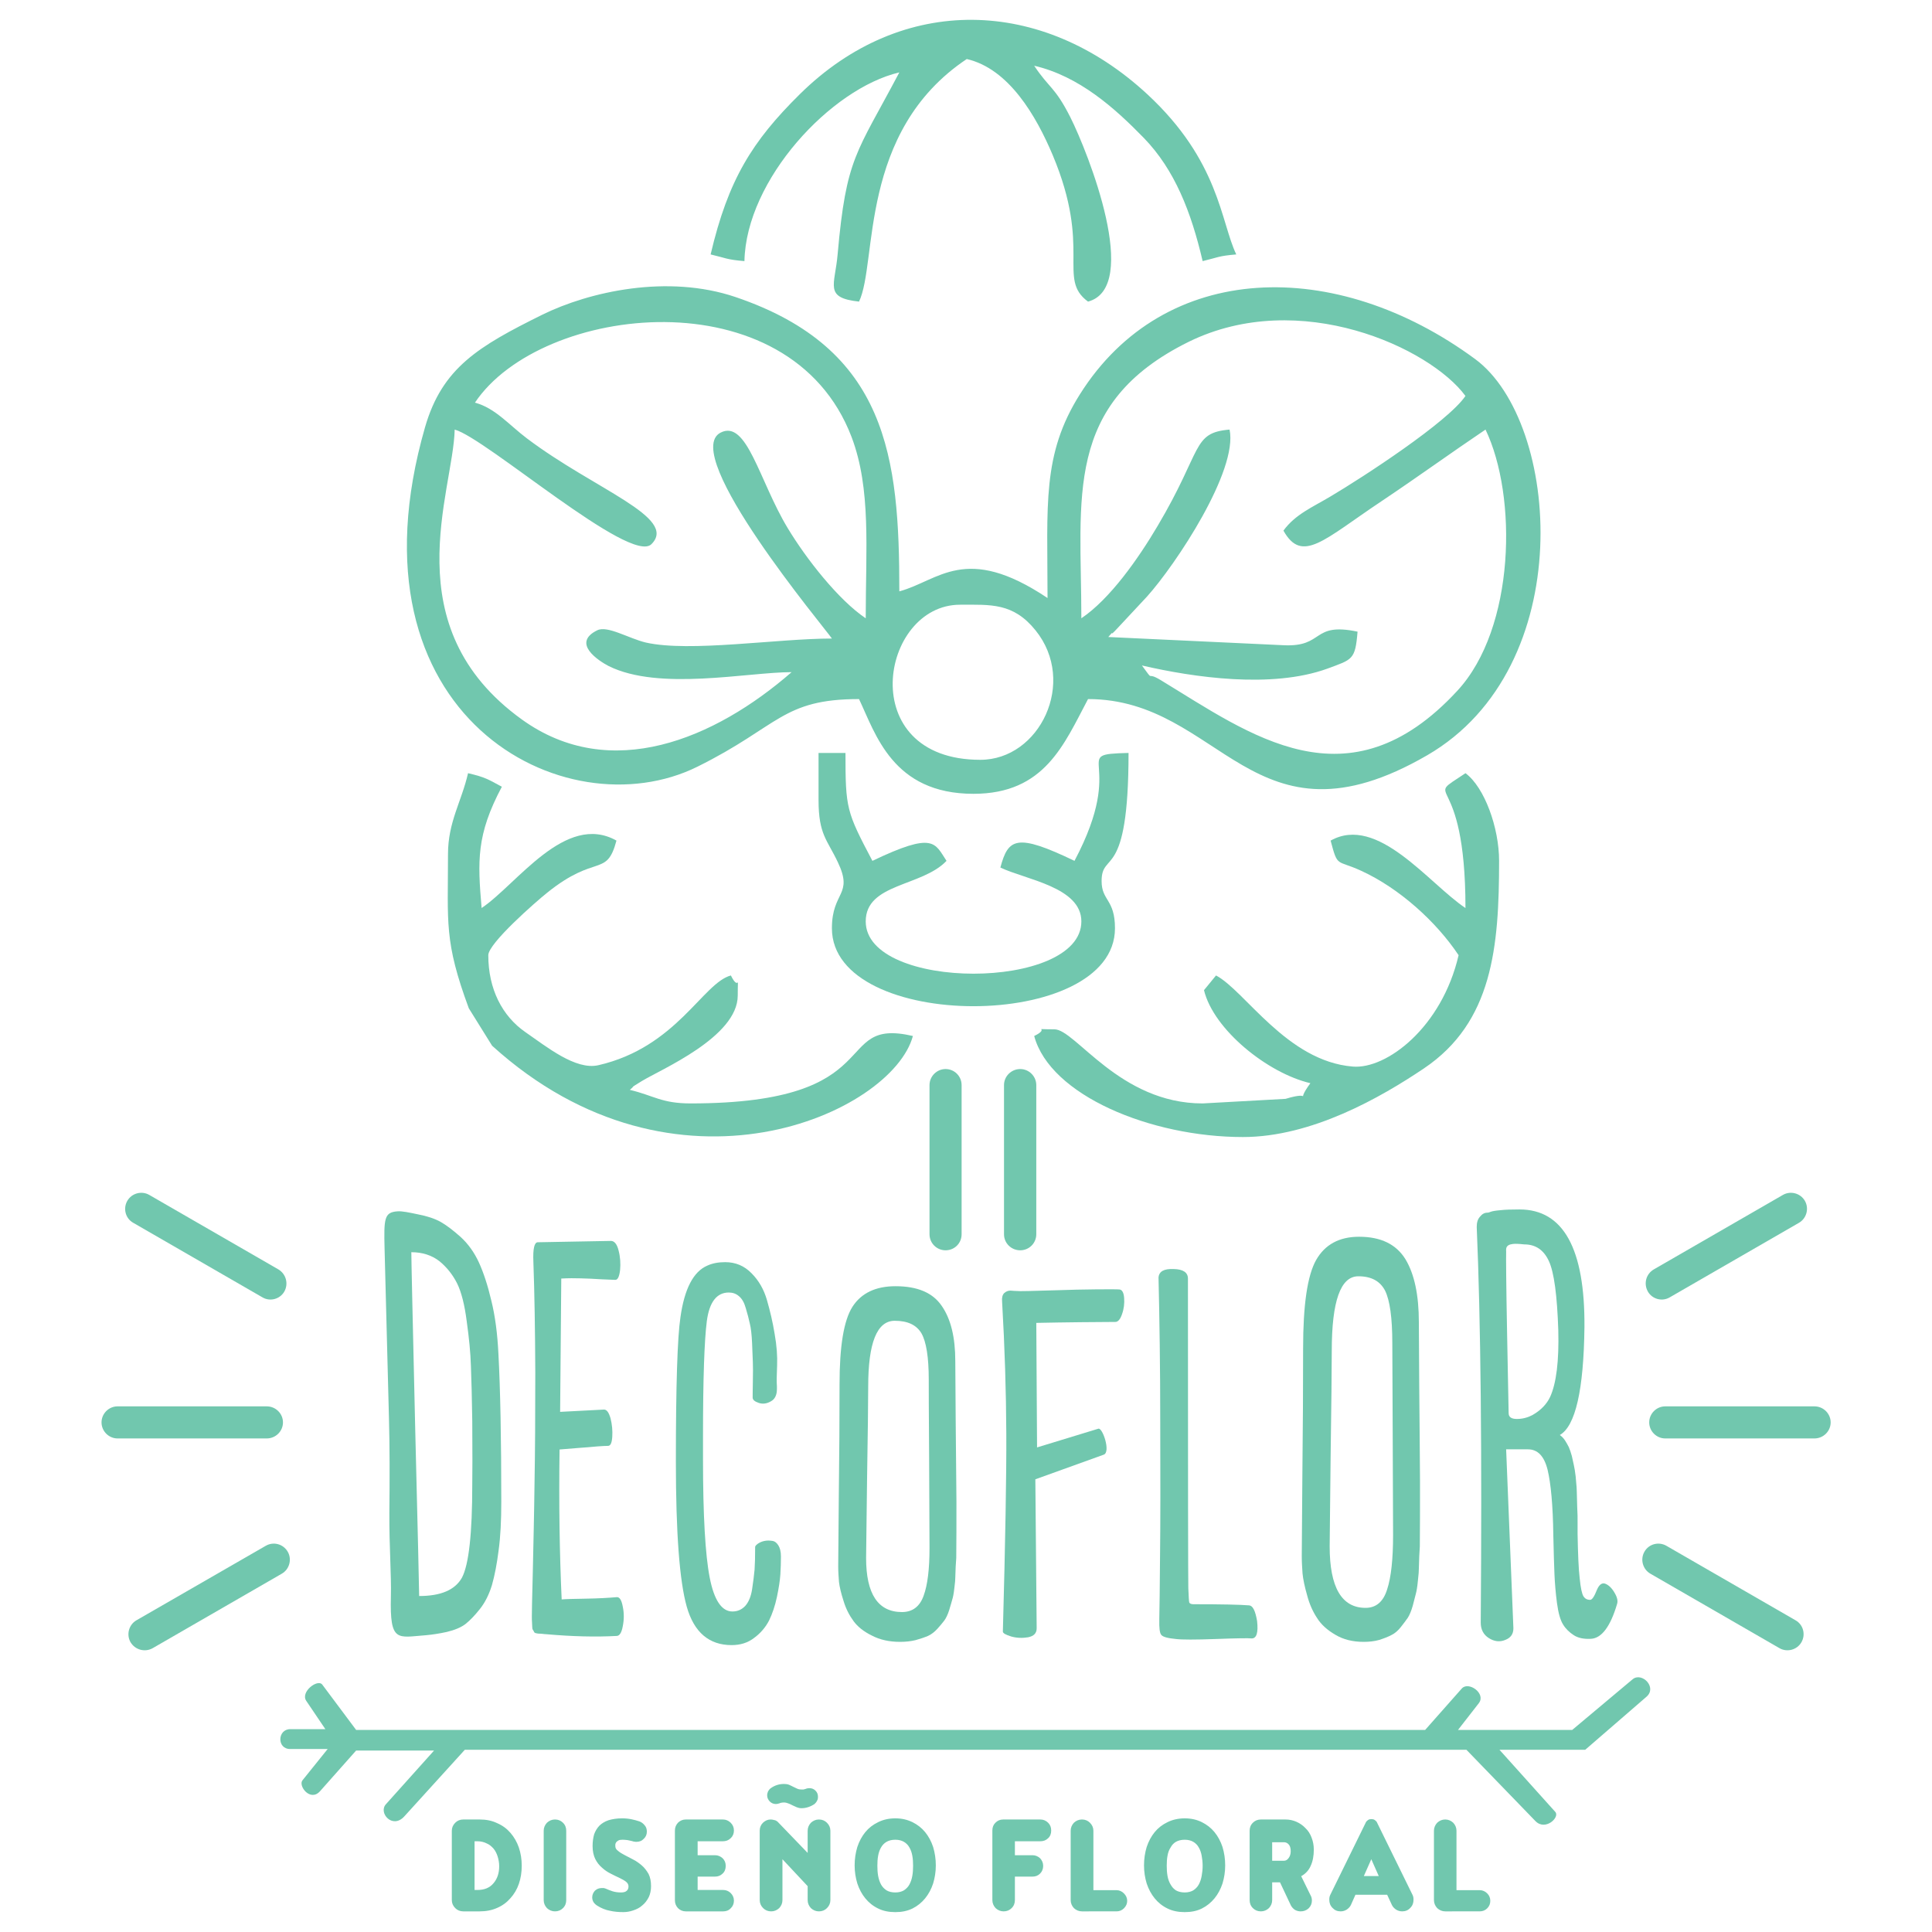 <?xml version="1.0" encoding="utf-8"?>
<!-- Generator: Adobe Illustrator 15.0.0, SVG Export Plug-In . SVG Version: 6.00 Build 0)  -->
<!DOCTYPE svg PUBLIC "-//W3C//DTD SVG 1.1//EN" "http://www.w3.org/Graphics/SVG/1.1/DTD/svg11.dtd">
<svg version="1.1" id="Layer_1" xmlns="http://www.w3.org/2000/svg" xmlns:xlink="http://www.w3.org/1999/xlink" x="0px" y="0px"
	 width="300px" height="300px" viewBox="0 0 300 300" enable-background="new 0 0 300 300" xml:space="preserve">
<g>
	<path fill-rule="evenodd" clip-rule="evenodd" fill="#71C7AE" d="M152.224,117.983c-19.664,0-15.571-24.083-3.144-24.083
		c4.746,0,8.246-0.326,11.715,3.974C167.291,105.913,161.447,117.983,152.224,117.983L152.224,117.983z M122.921,104.371
		l2.047-1.187L122.921,104.371z M139.648,91.825L139.648,91.825z M199.291,82.394c2.907,5.19,6.288,1.394,15.274-4.597
		c5.844-3.915,10.648-7.415,16.105-11.092c4.952,10.292,4.656,30.815-4.39,40.573c-16.964,18.359-32.149,6.762-46.03-1.661
		c-2.491-1.513-0.859,0.534-2.936-2.284c8.066,1.868,20.138,3.618,28.769,0.504c3.915-1.454,4.36-1.335,4.716-5.754
		c-7.208-1.513-5.102,2.433-11.509,2.106l-27.196-1.275c1.246-1.483-0.207,0.415,1.483-1.424l4.537-4.864
		c4.449-4.953,14.147-19.545,12.813-25.921c-5.872,0.504-4.123,3.084-11.182,14.978c-2.996,5.072-7.386,11.33-11.834,14.325
		c0-18.744-2.847-33.307,16.697-42.946c17.203-8.423,37.459,0.949,42.946,8.423c-2.729,4.034-15.838,12.576-20.998,15.63
		C203.771,78.775,201.131,79.872,199.291,82.394L199.291,82.394z M122.921,104.371c-11.922,10.38-28.116,17.261-41.877,7.355
		c-20.02-14.414-10.648-35.383-10.44-45.021c4.834,1.305,27.315,21.028,30.548,17.795c4.182-4.152-8.809-8.482-19.337-16.431
		c-2.758-2.076-4.924-4.716-8.067-5.546c10.262-15.333,48.907-19.812,58.487,5.339c3.055,8.067,2.195,17.35,2.195,28.146
		c-4.241-2.848-9.254-9.253-12.13-14.029c-4.419-7.326-6.317-16.905-10.411-14.8c-6.436,3.352,16.313,30.489,17.291,31.972
		c-8.482,0-22.065,2.165-28.887,0.623c-2.64-0.623-5.991-2.699-7.563-1.898c-4.034,1.987,0.237,4.745,1.78,5.546
		C102.368,107.336,116.07,104.371,122.921,104.371L122.921,104.371z M139.648,91.825c0-20.791-1.809-37.696-25.447-45.704
		c-10.529-3.559-22.659-0.86-30.015,2.758c-9.876,4.894-15.511,8.215-18.181,17.439c-12.96,44.992,21.77,62.906,42.293,52.733
		c12.694-6.288,13.139-10.499,25.091-10.499c2.551,5.339,5.19,14.711,17.766,14.711c11.063,0,14.059-7.682,17.795-14.711
		c20.731,0,25.565,24.438,52.674,8.72c23.578-13.673,20.701-51.725,7.443-61.512c-21.62-15.927-48.254-15.393-61.393,5.487
		c-5.901,9.372-5.013,17.143-5.013,31.616C149.881,84.292,145.758,90.193,139.648,91.825L139.648,91.825z"/>
	<path fill-rule="evenodd" clip-rule="evenodd" fill="#6FC7AD" d="M139.648,11.242L139.648,11.242z M139.648,11.242
		c-6.673,12.635-8.245,13.139-9.58,28.235c-0.416,4.834-2.165,6.763,3.322,7.356c2.906-6.08-0.178-26.367,16.727-37.667
		c6.555,1.512,10.796,8.868,13.346,14.918c6.14,14.622,0.624,19.189,5.487,22.749c8.275-2.225,0.029-23.104-2.758-28.65
		c-2.403-4.746-3.263-4.449-5.605-7.978c6.999,1.631,12.516,6.583,17.023,11.211c4.805,4.953,7.356,11.507,9.135,19.129
		c2.373-0.563,2.402-0.801,5.221-1.038c-2.433-5.101-2.61-14.503-13.822-24.883c-16.312-15.097-38.051-15.689-53.948,0
		c-7.385,7.296-11.122,13.257-13.851,24.883c2.402,0.563,2.432,0.801,5.25,1.038C115.862,27.88,129.031,13.734,139.648,11.242
		L139.648,11.242z"/>
	<path fill-rule="evenodd" clip-rule="evenodd" fill="#71C7AE" d="M227.557,140.999c-5.724-3.826-13.643-14.563-20.939-10.47
		c1.127,4.271,0.891,2.906,4.745,4.686c5.903,2.699,11.656,7.89,15.127,13.109c-2.61,11.241-11.211,17.736-16.432,17.292
		c-10.231-0.831-16.728-11.775-21.235-14.147l-1.868,2.283c1.483,6.139,9.905,12.902,16.52,14.444
		c-2.609,3.559,0.831,1.008-3.855,2.432l-12.872,0.712c-12.9,0-19.753-11.508-23.016-11.508c-4.003,0-0.385-0.326-3.143,1.038
		c2.462,9.194,18.062,15.688,32.417,15.688c10.676,0,21.383-6.139,28.086-10.646c10.678-7.178,11.686-18.863,11.686-32.239
		c0-5.131-2.254-11.419-5.22-13.613C220.498,124.775,227.557,118.844,227.557,140.999L227.557,140.999z"/>
	<path fill-rule="evenodd" clip-rule="evenodd" fill="#71C7AE" d="M69.565,132.635c0,10.707-0.623,13.495,3.233,23.934l3.618,5.813
		c28.532,25.862,62.135,10.439,65.338-1.513c-12.872-2.995-3.233,10.47-34.522,10.47c-4.508,0-5.695-1.216-9.432-2.105
		c1.157-0.979-0.416,0.059,1.809-1.335c2.936-1.81,14.948-6.852,14.948-13.316c0-3.975,0.297-0.356-1.067-3.114
		c-4.36,1.156-8.423,11.151-20.583,13.938c-3.529,0.802-8.038-2.876-11.271-5.101c-3.678-2.521-5.813-6.762-5.813-11.982
		c0-1.839,7.355-8.275,9.135-9.699c7.622-6.14,9.224-2.313,10.766-8.097c-7.919-4.449-15.452,6.792-20.939,10.47
		c-0.623-7.296-0.831-11.359,3.144-18.833c-2.165-1.156-2.491-1.453-5.25-2.105C71.671,124.479,69.565,127.623,69.565,132.635
		L69.565,132.635z"/>
	<path fill-rule="evenodd" clip-rule="evenodd" fill="#71C7AE" d="M127.103,124.241c0,5.369,1.364,6.169,2.995,9.64
		c2.461,5.16-0.919,4.508-0.919,10.262c0,16.135,43.954,16.135,43.954,0c0-4.538-2.076-4.241-2.076-7.326
		c0-4.805,4.183,0.208,4.183-19.901c-9.491,0.237,0.029,0.86-8.394,16.757c-9.017-4.33-10.292-3.5-11.508,1.038
		c3.885,1.869,12.575,3.025,12.575,8.364c0,10.826-33.484,10.826-33.484,0c0-5.932,8.72-5.368,12.546-9.401
		c-1.839-2.759-1.898-4.598-11.508,0c-4.034-7.652-4.182-8.126-4.182-16.757h-4.182V124.241z"/>
	<path fill-rule="evenodd" clip-rule="evenodd" fill="#71C7AE" d="M146.826,166.001L146.826,166.001
		c1.394,0,2.492,1.127,2.492,2.491v23.163c0,1.394-1.098,2.491-2.492,2.491l0,0c-1.364,0-2.491-1.098-2.491-2.491v-23.163
		C144.334,167.128,145.462,166.001,146.826,166.001L146.826,166.001z"/>
	<path fill-rule="evenodd" clip-rule="evenodd" fill="#71C7AE" d="M158.423,166.001L158.423,166.001
		c1.364,0,2.491,1.127,2.491,2.491v23.163c0,1.394-1.127,2.491-2.491,2.491l0,0c-1.395,0-2.521-1.098-2.521-2.491v-23.163
		C155.901,167.128,157.028,166.001,158.423,166.001L158.423,166.001z"/>
	<path fill-rule="evenodd" clip-rule="evenodd" fill="#71C7AE" d="M15.765,220.869L15.765,220.869c0-1.364,1.127-2.491,2.491-2.491
		h23.163c1.394,0,2.521,1.127,2.521,2.491l0,0c0,1.365-1.127,2.492-2.521,2.492H18.256
		C16.892,223.361,15.765,222.234,15.765,220.869L15.765,220.869z"/>
	<path fill-rule="evenodd" clip-rule="evenodd" fill="#71C7AE" d="M19.769,186.465L19.769,186.465
		c0.682-1.187,2.224-1.601,3.411-0.918l20.049,11.566c1.187,0.712,1.602,2.224,0.92,3.439l0,0c-0.682,1.187-2.225,1.603-3.411,0.891
		l-20.049-11.567C19.472,189.194,19.086,187.651,19.769,186.465L19.769,186.465z"/>
	<path fill-rule="evenodd" clip-rule="evenodd" fill="#71C7AE" d="M20.272,255.006L20.272,255.006
		c0.712,1.187,2.225,1.603,3.44,0.92l20.049-11.566c1.186-0.683,1.602-2.225,0.919-3.41l0,0c-0.711-1.218-2.225-1.603-3.411-0.92
		l-20.079,11.566C20.005,252.278,19.591,253.82,20.272,255.006L20.272,255.006z"/>
	<path fill-rule="evenodd" clip-rule="evenodd" fill="#71C7AE" d="M284.264,220.869L284.264,220.869
		c0-1.364-1.127-2.491-2.521-2.491h-23.164c-1.363,0-2.49,1.127-2.49,2.491l0,0c0,1.365,1.127,2.492,2.49,2.492h23.164
		C283.137,223.361,284.264,222.234,284.264,220.869L284.264,220.869z"/>
	<path fill-rule="evenodd" clip-rule="evenodd" fill="#71C7AE" d="M280.261,186.465L280.261,186.465
		c-0.683-1.187-2.225-1.601-3.411-0.918l-20.05,11.566c-1.216,0.712-1.602,2.224-0.919,3.439l0,0
		c0.682,1.187,2.225,1.603,3.411,0.891l20.049-11.567C280.527,189.194,280.942,187.651,280.261,186.465L280.261,186.465z"/>
	<path fill-rule="evenodd" clip-rule="evenodd" fill="#71C7AE" d="M279.726,255.006L279.726,255.006
		c-0.682,1.187-2.224,1.603-3.41,0.92l-20.049-11.566c-1.187-0.683-1.603-2.225-0.92-3.41l0,0c0.683-1.218,2.225-1.603,3.411-0.92
		l20.049,11.566C280.022,252.278,280.408,253.82,279.726,255.006L279.726,255.006z"/>
	<path fill-rule="evenodd" clip-rule="evenodd" fill="#71C7AE" d="M237.937,219.742c1.306-0.741,2.225-1.69,2.759-2.817
		c0.979-2.136,1.394-5.605,1.275-10.351c-0.178-5.428-0.653-8.987-1.453-10.736c-0.801-1.75-2.076-2.609-3.826-2.609
		c-0.119,0-0.326-0.031-0.652-0.061c-0.327-0.029-0.563-0.029-0.771-0.029c-0.236,0-0.444,0.029-0.712,0.09
		c-0.237,0.059-0.444,0.178-0.563,0.355c-0.119,0.178-0.148,0.414-0.119,0.74c-0.029,0.802,0,5.102,0.148,12.843
		c0.148,7.771,0.237,11.864,0.237,12.249c0,0.623,0.414,0.92,1.274,0.92S237.196,220.128,237.937,219.742L237.937,219.742z
		 M247.043,254.473c-1.098,0.06-1.987-0.118-2.67-0.563c-0.682-0.444-1.246-0.979-1.66-1.661c-0.416-0.652-0.742-1.779-0.949-3.351
		c-0.208-1.573-0.326-3.056-0.387-4.42c-0.06-1.363-0.118-3.41-0.178-6.08c-0.06-4.686-0.385-8.067-0.889-10.173
		c-0.534-2.136-1.543-3.174-3.056-3.174h-3.381l1.127,27.79c0,0.891-0.416,1.484-1.275,1.81c-0.859,0.355-1.72,0.237-2.551-0.296
		c-0.83-0.534-1.246-1.336-1.246-2.402c0.208-26.515,0-46.979-0.622-61.424c0-0.683,0.148-1.216,0.504-1.601
		c0.326-0.416,0.712-0.623,1.127-0.623c0.119,0,0.297-0.03,0.564-0.148c0.236-0.089,0.74-0.178,1.453-0.237
		c0.741-0.089,1.719-0.118,2.995-0.118c6.821,0,10.173,6.108,10.084,18.269c-0.118,9.788-1.395,15.363-3.826,16.758
		c0.296,0.207,0.563,0.475,0.801,0.83c0.207,0.326,0.415,0.683,0.593,1.038c0.149,0.355,0.327,0.831,0.475,1.394
		c0.119,0.594,0.237,1.068,0.326,1.484c0.089,0.385,0.178,0.948,0.267,1.689c0.061,0.742,0.12,1.305,0.149,1.721
		c0.029,0.386,0.029,1.038,0.06,1.897c0.029,0.86,0.029,1.483,0.059,1.81c0.03,0.326,0.03,0.92,0.03,1.81c0,0.859,0,1.423,0,1.69
		c0.059,3.084,0.147,5.368,0.326,6.88c0.147,1.514,0.355,2.433,0.593,2.818c0.237,0.355,0.563,0.533,1.037,0.533
		c0.298,0,0.653-0.533,1.068-1.601c0.356-0.802,0.801-1.098,1.306-0.891c0.504,0.208,0.979,0.653,1.394,1.364
		c0.415,0.683,0.563,1.275,0.415,1.75C250.067,252.574,248.703,254.384,247.043,254.473L247.043,254.473z"/>
	<path fill-rule="evenodd" clip-rule="evenodd" fill="#71C7AE" d="M212.045,249.668c1.631,0,2.759-0.948,3.352-2.877
		c0.623-1.898,0.92-4.715,0.92-8.453c0-2.461-0.03-7.74-0.06-15.837c-0.029-8.126-0.06-12.754-0.06-13.94
		c0-3.943-0.386-6.673-1.127-8.155c-0.771-1.482-2.135-2.225-4.152-2.225c-2.758,0-4.123,3.855-4.123,11.596
		c0,2.67-0.059,8.157-0.178,16.521c-0.089,8.334-0.147,12.961-0.147,13.821C206.47,246.495,208.338,249.668,212.045,249.668
		L212.045,249.668z M211.749,254.947c-1.691,0-3.145-0.355-4.39-1.098c-1.275-0.741-2.225-1.602-2.848-2.609
		c-0.652-0.979-1.187-2.165-1.542-3.529c-0.386-1.336-0.623-2.492-0.712-3.381c-0.06-0.891-0.119-1.81-0.119-2.729
		c0-0.178,0.03-4.212,0.09-12.071c0.089-7.859,0.118-14.563,0.118-20.138c0-6.732,0.652-11.3,2.017-13.731
		c1.364-2.402,3.589-3.619,6.674-3.619c3.41,0,5.783,1.188,7.207,3.5c1.394,2.313,2.075,5.576,2.075,9.787
		c0,0.979,0.03,4.39,0.061,10.203c0.06,5.813,0.089,10.677,0.118,14.563c0,3.885,0,7.236-0.029,10.024
		c0,0.06-0.029,0.563-0.089,1.542c-0.03,0.949-0.061,1.572-0.061,1.898c0,0.296-0.029,0.919-0.148,1.898
		c-0.089,0.949-0.207,1.631-0.325,2.046c-0.089,0.386-0.267,1.008-0.475,1.839c-0.238,0.83-0.505,1.453-0.771,1.868
		c-0.267,0.386-0.623,0.86-1.067,1.424s-0.92,0.979-1.453,1.245c-0.564,0.298-1.187,0.535-1.928,0.771
		C213.409,254.858,212.609,254.947,211.749,254.947L211.749,254.947z"/>
	<path fill-rule="evenodd" clip-rule="evenodd" fill="#71C7AE" d="M182.594,254.503c-1.275-0.119-2.016-0.326-2.254-0.624
		c-0.267-0.267-0.355-1.097-0.326-2.432c0.029-1.631,0.089-4.952,0.118-10.024c0.06-5.072,0.06-11.894,0.03-20.524
		c0-8.63-0.119-16.163-0.267-22.54c0.089-0.949,0.86-1.364,2.343-1.305c1.482,0.029,2.225,0.533,2.225,1.482
		c0,31.201,0.029,47.247,0.059,48.107c0.06,1.305,0.089,2.017,0.148,2.194c0.089,0.178,0.298,0.267,0.683,0.267
		c4.33,0,7.206,0.06,8.631,0.178c0.563,0.06,0.949,0.86,1.216,2.432c0.207,1.81-0.089,2.7-0.831,2.7
		c-0.503-0.06-2.372-0.03-5.575,0.089C185.56,254.621,183.514,254.621,182.594,254.503L182.594,254.503z"/>
	<path fill-rule="evenodd" clip-rule="evenodd" fill="#71C7AE" d="M155.724,253.346c0.386-14.028,0.563-24.29,0.534-30.756
		c-0.029-6.495-0.238-13.347-0.653-20.494c-0.059-0.594,0.06-1.038,0.326-1.306c0.298-0.267,0.623-0.385,0.979-0.385
		c0.387,0.029,0.713,0.059,0.979,0.059c0.296,0.06,2.372,0,6.258-0.118c3.885-0.148,9.224-0.178,9.668-0.118
		c0.416,0.029,0.683,0.474,0.742,1.334c0.06,0.831-0.029,1.661-0.326,2.491c-0.267,0.801-0.623,1.216-1.038,1.216
		c-1.987,0-8.186,0.06-12.278,0.149l0.118,19.337l9.521-2.907c0.652-0.207,1.957,3.648,0.83,4.034l-10.617,3.825l0.207,23.134
		c0,0.771-0.445,1.216-1.334,1.396c-0.89,0.147-1.75,0.118-2.61-0.12C156.169,253.85,155.724,253.612,155.724,253.346
		L155.724,253.346z"/>
	<path fill-rule="evenodd" clip-rule="evenodd" fill="#71C7AE" d="M140.063,250.32c1.631,0,2.758-0.86,3.352-2.521
		c0.623-1.691,0.919-4.152,0.919-7.415c0-2.165-0.029-6.821-0.059-13.94c-0.059-7.117-0.059-11.181-0.059-12.219
		c0-3.47-0.386-5.872-1.127-7.177c-0.771-1.305-2.136-1.958-4.153-1.958c-2.758,0-4.122,3.411-4.122,10.202
		c0,2.314-0.06,7.148-0.178,14.504c-0.089,7.325-0.148,11.359-0.148,12.13C134.488,247.533,136.356,250.32,140.063,250.32
		L140.063,250.32z M139.768,254.947c-1.691,0-3.144-0.326-4.39-0.979c-1.276-0.622-2.225-1.394-2.848-2.254
		c-0.652-0.89-1.187-1.927-1.542-3.114c-0.386-1.187-0.623-2.193-0.712-2.965c-0.06-0.801-0.119-1.603-0.119-2.402
		c0-0.179,0.03-3.708,0.089-10.589c0.089-6.91,0.119-12.782,0.119-17.677c0-5.931,0.652-9.936,2.016-12.07
		c1.365-2.106,3.589-3.174,6.673-3.174c3.411,0,5.784,1.008,7.177,3.055c1.424,2.047,2.106,4.895,2.106,8.602
		c0,0.86,0.03,3.855,0.06,8.957c0.059,5.102,0.089,9.371,0.118,12.783c0,3.44,0,6.376-0.029,8.808c0,0.061-0.03,0.505-0.089,1.335
		c-0.03,0.859-0.06,1.394-0.06,1.69c0,0.267-0.03,0.831-0.148,1.661c-0.089,0.83-0.208,1.424-0.327,1.779
		c-0.089,0.356-0.267,0.919-0.475,1.632c-0.237,0.74-0.504,1.274-0.771,1.631c-0.267,0.356-0.623,0.771-1.067,1.274
		c-0.445,0.476-0.92,0.86-1.454,1.098c-0.563,0.238-1.187,0.445-1.928,0.653C141.428,254.858,140.627,254.947,139.768,254.947
		L139.768,254.947z"/>
	<path fill-rule="evenodd" clip-rule="evenodd" fill="#71C7AE" d="M113.608,255.452c-3.5,0-5.842-1.987-6.969-5.963
		c-1.127-3.974-1.69-11.507-1.69-22.54c0-11.804,0.237-19.277,0.711-22.421c0.623-4.42,2.017-7.09,4.182-8.009
		c0.771-0.355,1.69-0.533,2.758-0.533c1.602,0,2.966,0.563,4.093,1.72c1.127,1.128,1.927,2.521,2.402,4.182
		c0.475,1.661,0.89,3.381,1.187,5.22c0.327,1.84,0.445,3.471,0.386,4.923c-0.059,1.454-0.089,2.522-0.03,3.233
		c0,0.238,0,0.386,0,0.445c0,0.92-0.326,1.571-0.949,1.898c-0.623,0.355-1.246,0.444-1.868,0.237
		c-0.623-0.208-0.949-0.476-0.949-0.831c0-0.178,0-0.979,0.03-2.402c0.029-1.423,0.029-2.461,0-3.084
		c-0.03-0.653-0.06-1.631-0.119-2.967c-0.06-1.334-0.178-2.372-0.356-3.054c-0.148-0.712-0.356-1.483-0.623-2.374
		c-0.237-0.859-0.593-1.482-1.068-1.867c-0.444-0.387-0.978-0.564-1.571-0.564c-1.869,0-3.025,1.483-3.411,4.449
		c-0.385,2.966-0.593,8.956-0.593,17.973c0,0.505,0,0.89,0,1.157c0,0.267,0,0.623,0,1.098s0,0.859,0,1.216
		c0,8.72,0.356,14.858,1.038,18.358c0.682,3.529,1.869,5.279,3.53,5.279c0.801,0,1.453-0.296,1.987-0.86
		c0.534-0.593,0.89-1.453,1.068-2.58s0.297-2.165,0.386-3.055c0.059-0.891,0.089-2.076,0.089-3.529c0-0.118,0.119-0.267,0.386-0.476
		c0.296-0.207,0.623-0.355,1.008-0.444c0.416-0.089,0.801-0.089,1.187-0.029c0.415,0.029,0.741,0.267,1.008,0.683
		c0.267,0.415,0.416,0.979,0.416,1.749c0,0.92-0.03,1.869-0.089,2.788c-0.06,0.92-0.237,2.076-0.534,3.5
		c-0.297,1.394-0.711,2.609-1.216,3.647c-0.534,1.038-1.305,1.958-2.313,2.7C116.129,255.095,114.943,255.452,113.608,255.452
		L113.608,255.452z"/>
	<path fill-rule="evenodd" clip-rule="evenodd" fill="#71C7AE" d="M95.754,254.027c-3.233,0.179-6.881,0.089-10.915-0.267
		c-0.178,0-0.385-0.029-0.653-0.06c-0.296-0.029-0.475-0.029-0.534-0.029c-0.089,0-0.237-0.029-0.385-0.06
		c-0.178-0.029-0.267-0.089-0.326-0.178c-0.03-0.089-0.089-0.207-0.178-0.326c-0.09-0.119-0.119-0.268-0.119-0.475
		c0-0.178-0.03-0.415-0.03-0.682c-0.03-0.297-0.03-0.623-0.03-0.979c0-0.298,0.03-2.611,0.149-6.882
		c0.089-4.24,0.208-8.838,0.267-13.762c0.089-4.923,0.119-10.647,0.119-17.202c-0.03-6.583-0.119-12.278-0.296-17.172
		c-0.089-2.047,0.148-3.055,0.682-3.055l11.359-0.208c0.534,0,0.949,0.504,1.187,1.483c0.267,1.008,0.326,2.017,0.237,3.025
		c-0.119,1.008-0.356,1.541-0.741,1.541c-0.208,0-0.92-0.029-2.136-0.089c-1.216-0.089-2.284-0.118-3.233-0.147
		c-0.919-0.03-1.927-0.03-3.025,0.029l-0.178,20.702l6.822-0.355c0.415,0,0.741,0.444,1.008,1.364
		c0.237,0.949,0.326,1.898,0.267,2.847c-0.06,0.949-0.267,1.424-0.652,1.424c-0.327,0-0.89,0.029-1.72,0.089
		c-0.801,0.089-1.78,0.148-2.907,0.237c-1.127,0.089-2.105,0.178-2.906,0.237c-0.119,8.423,0,16.164,0.327,23.281
		c0.682-0.059,1.927-0.089,3.766-0.118c1.839-0.029,3.441-0.118,4.834-0.237c0.416,0,0.711,0.504,0.89,1.482
		c0.207,0.979,0.207,1.988,0,3.026C96.524,253.523,96.199,254.027,95.754,254.027L95.754,254.027z"/>
	<path fill-rule="evenodd" clip-rule="evenodd" fill="#71C7AE" d="M74.133,293.474c1.067,0,1.897-0.326,2.491-1.038
		c0.593-0.683,0.89-1.571,0.89-2.639c0-0.535-0.089-1.039-0.237-1.514s-0.356-0.889-0.652-1.245
		c-0.297-0.326-0.623-0.623-1.067-0.802c-0.416-0.207-0.89-0.326-1.424-0.326h-0.445v7.563H74.133z M74.489,282.529
		c1.008,0,1.898,0.178,2.699,0.564c0.831,0.355,1.512,0.859,2.076,1.512c0.563,0.653,1.009,1.424,1.306,2.284
		c0.296,0.89,0.444,1.81,0.444,2.817c0,1.009-0.148,1.957-0.444,2.817c-0.297,0.86-0.742,1.603-1.306,2.225
		c-0.563,0.652-1.245,1.156-2.076,1.513c-0.801,0.356-1.69,0.534-2.699,0.534h-2.551c-0.504,0-0.92-0.178-1.246-0.504
		c-0.356-0.356-0.534-0.771-0.534-1.247V284.28c0-0.476,0.178-0.891,0.534-1.246c0.326-0.327,0.741-0.505,1.246-0.505H74.489z
		 M87.924,295.045c0,0.476-0.148,0.891-0.504,1.247c-0.326,0.326-0.741,0.504-1.245,0.504c-0.475,0-0.89-0.178-1.246-0.504
		c-0.327-0.356-0.504-0.771-0.504-1.247V284.28c0-0.476,0.178-0.891,0.504-1.246c0.355-0.327,0.771-0.505,1.246-0.505
		c0.504,0,0.919,0.178,1.245,0.505c0.356,0.355,0.504,0.771,0.504,1.246V295.045z M92.729,295.905
		c-0.237-0.147-0.415-0.325-0.563-0.533c-0.119-0.207-0.208-0.445-0.208-0.741c0-0.386,0.148-0.742,0.415-1.039
		c0.296-0.267,0.623-0.414,1.038-0.414c0.119,0,0.237,0,0.355,0c0.119,0.029,0.208,0.059,0.297,0.089
		c0.297,0.147,0.652,0.267,1.068,0.415c0.386,0.118,0.83,0.178,1.305,0.178c0.416,0,0.712-0.089,0.89-0.268
		c0.178-0.147,0.267-0.385,0.267-0.682s-0.148-0.534-0.415-0.741c-0.268-0.207-0.623-0.386-1.038-0.594
		c-0.416-0.178-0.86-0.415-1.335-0.651c-0.474-0.238-0.919-0.535-1.334-0.92c-0.416-0.355-0.771-0.801-1.038-1.335
		s-0.416-1.216-0.416-2.017c0-0.683,0.089-1.275,0.237-1.81c0.178-0.504,0.445-0.949,0.801-1.334
		c0.356-0.355,0.831-0.653,1.424-0.86c0.593-0.178,1.305-0.297,2.136-0.297c0.534,0,1.038,0.06,1.453,0.148
		c0.445,0.089,0.86,0.207,1.216,0.326c0.327,0.118,0.594,0.327,0.831,0.623c0.237,0.267,0.326,0.593,0.326,0.979
		c0,0.415-0.148,0.802-0.475,1.098c-0.297,0.326-0.683,0.475-1.157,0.475c-0.06,0-0.178,0-0.297-0.03
		c-0.118,0-0.207-0.029-0.267-0.06c-0.297-0.059-0.563-0.147-0.801-0.178c-0.267-0.029-0.504-0.059-0.771-0.059
		c-0.267,0-0.504,0.029-0.652,0.118c-0.149,0.089-0.267,0.178-0.356,0.297c-0.06,0.118-0.119,0.237-0.119,0.326
		c0,0.119,0,0.178,0,0.237c0,0.297,0.119,0.533,0.415,0.742c0.268,0.236,0.594,0.444,1.009,0.651
		c0.415,0.208,0.86,0.445,1.364,0.712c0.475,0.237,0.919,0.563,1.334,0.92c0.416,0.355,0.741,0.8,1.038,1.305
		c0.267,0.533,0.386,1.157,0.386,1.897c0,0.653-0.119,1.217-0.356,1.721c-0.267,0.504-0.593,0.949-1.008,1.275
		c-0.385,0.355-0.86,0.594-1.394,0.771c-0.504,0.178-1.038,0.267-1.542,0.267c-0.742,0-1.424-0.06-2.077-0.207
		C94.063,296.588,93.381,296.321,92.729,295.905L92.729,295.905z M112.689,289.737c0,0.474-0.148,0.889-0.475,1.187
		c-0.327,0.325-0.712,0.474-1.186,0.474h-2.699v2.076h3.974c0.445,0,0.86,0.178,1.157,0.475c0.326,0.326,0.504,0.712,0.504,1.186
		c0,0.476-0.178,0.891-0.504,1.188c-0.296,0.326-0.712,0.475-1.157,0.475h-5.813c-0.474,0-0.889-0.178-1.216-0.504
		c-0.296-0.327-0.475-0.712-0.475-1.217V284.25c0-0.505,0.178-0.89,0.475-1.216c0.327-0.327,0.742-0.505,1.216-0.505h5.754
		c0.475,0,0.889,0.178,1.216,0.505c0.326,0.326,0.504,0.711,0.504,1.216c0,0.475-0.178,0.89-0.504,1.187
		c-0.327,0.326-0.741,0.474-1.216,0.474h-3.915v2.166h2.699c0.474,0,0.859,0.178,1.186,0.475
		C112.541,288.877,112.689,289.262,112.689,289.737L112.689,289.737z M124.434,280.78c-0.237,0-0.475-0.061-0.711-0.149
		c-0.208-0.089-0.416-0.178-0.653-0.296c-0.208-0.118-0.415-0.208-0.653-0.297c-0.207-0.089-0.445-0.147-0.682-0.147
		c-0.119,0-0.237,0-0.356,0.029c-0.118,0.029-0.237,0.029-0.296,0.089c-0.208,0.06-0.416,0.118-0.623,0.118
		c-0.356,0-0.683-0.147-0.919-0.385c-0.267-0.268-0.416-0.594-0.416-0.949c0-0.237,0.06-0.445,0.149-0.653
		c0.118-0.178,0.237-0.355,0.415-0.474c0.623-0.445,1.305-0.653,2.047-0.653c0.267,0,0.534,0.03,0.771,0.119
		c0.237,0.118,0.475,0.207,0.682,0.327c0.208,0.089,0.415,0.207,0.623,0.296c0.208,0.089,0.415,0.118,0.623,0.118
		c0.089,0,0.208,0,0.326,0c0.148-0.029,0.237-0.059,0.326-0.089c0.208-0.089,0.416-0.118,0.593-0.118
		c0.386,0,0.682,0.118,0.949,0.385c0.267,0.268,0.385,0.564,0.385,0.949c0,0.237-0.03,0.445-0.148,0.623
		c-0.089,0.208-0.237,0.356-0.385,0.504C125.857,280.542,125.175,280.78,124.434,280.78L124.434,280.78z M125.413,287.72v-3.439
		c0-0.476,0.178-0.891,0.504-1.246c0.355-0.327,0.771-0.505,1.245-0.505c0.504,0,0.919,0.178,1.246,0.505
		c0.356,0.355,0.534,0.771,0.534,1.246v10.765c0,0.476-0.178,0.891-0.534,1.247c-0.326,0.326-0.741,0.504-1.246,0.504
		c-0.475,0-0.89-0.178-1.245-0.504c-0.327-0.356-0.504-0.771-0.504-1.247v-2.165l-3.915-4.181v6.346
		c0,0.476-0.178,0.891-0.504,1.247c-0.356,0.326-0.771,0.504-1.246,0.504c-0.504,0-0.919-0.178-1.246-0.504
		c-0.356-0.356-0.534-0.771-0.534-1.247V284.25c0-0.475,0.178-0.89,0.504-1.216c0.356-0.327,0.741-0.505,1.187-0.505
		c0.178,0,0.356,0.03,0.563,0.089c0.208,0.03,0.356,0.119,0.534,0.267L125.413,287.72z M139.025,293.859
		c0.534,0,0.979-0.119,1.335-0.326c0.355-0.237,0.652-0.533,0.86-0.92c0.208-0.385,0.356-0.83,0.445-1.334
		c0.089-0.504,0.118-1.009,0.118-1.572c0-0.534-0.029-1.067-0.118-1.542c-0.089-0.504-0.237-0.92-0.445-1.275
		c-0.208-0.386-0.504-0.683-0.86-0.89c-0.356-0.208-0.801-0.326-1.335-0.326c-0.563,0-1.008,0.118-1.364,0.326
		c-0.356,0.207-0.652,0.504-0.86,0.89c-0.208,0.355-0.355,0.771-0.445,1.275c-0.089,0.475-0.118,1.008-0.118,1.542
		c0,0.563,0.029,1.068,0.118,1.572c0.09,0.504,0.238,0.949,0.445,1.334c0.208,0.387,0.504,0.683,0.86,0.92
		C138.017,293.74,138.462,293.859,139.025,293.859L139.025,293.859z M139.025,282.352c1.009,0,1.869,0.208,2.669,0.593
		c0.771,0.387,1.424,0.89,1.958,1.543c0.534,0.652,0.949,1.423,1.245,2.313c0.267,0.89,0.416,1.839,0.416,2.848
		c0,1.007-0.148,1.927-0.416,2.816c-0.296,0.891-0.711,1.662-1.245,2.313c-0.534,0.653-1.187,1.187-1.958,1.573
		c-0.8,0.385-1.661,0.563-2.669,0.563c-1.008,0-1.898-0.178-2.669-0.563c-0.8-0.387-1.453-0.92-1.987-1.573
		c-0.534-0.651-0.949-1.423-1.245-2.313c-0.268-0.89-0.416-1.81-0.416-2.816c0-1.009,0.148-1.958,0.416-2.848
		c0.296-0.891,0.711-1.661,1.245-2.313c0.534-0.653,1.187-1.156,1.987-1.543C137.127,282.56,138.017,282.352,139.025,282.352
		L139.025,282.352z M157.592,295.045c0,0.476-0.147,0.891-0.505,1.247c-0.325,0.326-0.74,0.504-1.245,0.504
		c-0.474,0-0.89-0.178-1.245-0.504c-0.326-0.356-0.504-0.771-0.504-1.247V284.25c0-0.505,0.147-0.89,0.474-1.216
		c0.326-0.327,0.713-0.505,1.216-0.505h5.754c0.476,0,0.89,0.178,1.217,0.505c0.326,0.326,0.475,0.711,0.475,1.216
		c0,0.475-0.148,0.89-0.475,1.187c-0.327,0.326-0.741,0.474-1.217,0.474h-3.944v2.166h2.729c0.475,0,0.86,0.178,1.187,0.475
		c0.297,0.326,0.475,0.711,0.475,1.187c0,0.474-0.178,0.889-0.475,1.187c-0.326,0.325-0.712,0.474-1.187,0.474h-2.729V295.045z
		 M168.002,296.796c-0.475,0-0.89-0.178-1.246-0.504c-0.325-0.356-0.503-0.771-0.503-1.247V284.28c0-0.476,0.178-0.891,0.503-1.246
		c0.356-0.327,0.771-0.505,1.246-0.505c0.505,0,0.92,0.178,1.245,0.505c0.356,0.355,0.535,0.771,0.535,1.246v9.223h3.588
		c0.444,0,0.831,0.179,1.157,0.504c0.325,0.327,0.504,0.713,0.504,1.158c0,0.444-0.179,0.829-0.504,1.156
		c-0.326,0.326-0.713,0.475-1.157,0.475H168.002z M183.959,293.859c0.533,0,0.979-0.119,1.334-0.326
		c0.355-0.237,0.652-0.533,0.86-0.92c0.208-0.385,0.355-0.83,0.444-1.334s0.148-1.009,0.148-1.572c0-0.534-0.06-1.067-0.148-1.542
		c-0.089-0.504-0.236-0.92-0.444-1.275c-0.208-0.386-0.505-0.683-0.86-0.89c-0.355-0.208-0.801-0.326-1.334-0.326
		c-0.534,0-1.009,0.118-1.365,0.326c-0.355,0.207-0.622,0.504-0.83,0.89c-0.237,0.355-0.386,0.771-0.475,1.275
		c-0.089,0.475-0.119,1.008-0.119,1.542c0,0.563,0.03,1.068,0.119,1.572s0.237,0.949,0.475,1.334c0.208,0.387,0.475,0.683,0.83,0.92
		C182.95,293.74,183.425,293.859,183.959,293.859L183.959,293.859z M183.959,282.352c1.009,0,1.897,0.208,2.669,0.593
		c0.771,0.387,1.423,0.89,1.957,1.543c0.534,0.652,0.949,1.423,1.246,2.313c0.267,0.89,0.415,1.839,0.415,2.848
		c0,1.007-0.148,1.927-0.415,2.816c-0.297,0.891-0.712,1.662-1.246,2.313c-0.534,0.653-1.186,1.187-1.957,1.573
		c-0.771,0.385-1.66,0.563-2.669,0.563c-0.979,0-1.898-0.178-2.67-0.563c-0.8-0.387-1.453-0.92-1.987-1.573
		c-0.533-0.651-0.948-1.423-1.246-2.313c-0.267-0.89-0.414-1.81-0.414-2.816c0-1.009,0.147-1.958,0.414-2.848
		c0.298-0.891,0.713-1.661,1.246-2.313c0.534-0.653,1.188-1.156,1.987-1.543C182.061,282.56,182.979,282.352,183.959,282.352
		L183.959,282.352z M199.382,288.937c0.267,0,0.533-0.148,0.711-0.415c0.207-0.268,0.327-0.623,0.327-1.068
		c0-0.504-0.12-0.86-0.327-1.067c-0.178-0.208-0.444-0.327-0.711-0.327h-1.84v2.878H199.382z M203.474,294.245
		c0.148,0.237,0.237,0.533,0.237,0.859c0,0.505-0.178,0.89-0.504,1.217c-0.355,0.326-0.771,0.475-1.246,0.475
		c-0.325,0-0.623-0.089-0.89-0.237c-0.267-0.178-0.474-0.416-0.622-0.683l-1.691-3.589h-1.216v2.758
		c0,0.476-0.178,0.891-0.505,1.247c-0.355,0.326-0.771,0.504-1.245,0.504c-0.504,0-0.919-0.178-1.246-0.504
		c-0.355-0.356-0.503-0.771-0.503-1.247V284.28c0-0.476,0.147-0.891,0.503-1.246c0.327-0.327,0.742-0.505,1.246-0.505h3.797
		c0.622,0,1.187,0.119,1.72,0.355c0.534,0.238,1.009,0.564,1.395,0.979c0.415,0.386,0.741,0.89,0.948,1.454
		c0.238,0.592,0.356,1.216,0.356,1.897c0,0.949-0.148,1.779-0.475,2.491c-0.297,0.712-0.801,1.246-1.483,1.631L203.474,294.245z
		 M212.936,282.471c0.207,0,0.355,0.029,0.503,0.118c0.119,0.089,0.237,0.178,0.327,0.296l5.576,11.36
		c0.118,0.237,0.148,0.475,0.148,0.741c0,0.504-0.148,0.919-0.505,1.275c-0.326,0.356-0.741,0.534-1.246,0.534
		c-0.355,0-0.651-0.089-0.949-0.267c-0.296-0.208-0.504-0.416-0.651-0.713l-0.742-1.601h-4.923l-0.712,1.601
		c-0.148,0.297-0.355,0.505-0.653,0.713c-0.296,0.178-0.593,0.267-0.948,0.267c-0.505,0-0.919-0.178-1.246-0.534
		c-0.355-0.356-0.504-0.771-0.504-1.275c0-0.267,0.029-0.504,0.148-0.741l5.575-11.36c0.089-0.118,0.208-0.207,0.326-0.296
		C212.609,282.5,212.758,282.471,212.936,282.471L212.936,282.471z M211.778,291.309h2.313l-1.156-2.609L211.778,291.309z
		 M224.413,296.796c-0.475,0-0.891-0.178-1.246-0.504c-0.326-0.356-0.504-0.771-0.504-1.247V284.28c0-0.476,0.178-0.891,0.504-1.246
		c0.355-0.327,0.771-0.505,1.246-0.505s0.89,0.178,1.245,0.505c0.327,0.355,0.505,0.771,0.505,1.246v9.223h3.588
		c0.475,0,0.86,0.179,1.187,0.504c0.326,0.327,0.475,0.713,0.475,1.158c0,0.444-0.148,0.829-0.475,1.156
		c-0.326,0.326-0.712,0.475-1.187,0.475H224.413z"/>
	<path fill-rule="evenodd" clip-rule="evenodd" fill="#71C7AE" d="M253.508,260.76l-9.372,7.86H226.4l3.232-4.152
		c1.156-1.513-1.603-3.44-2.64-2.283l-5.695,6.436H55.299l-5.25-7.029c-0.712-0.949-3.44,1.127-2.491,2.521l2.965,4.39h-5.457
		c-1.987,0-2.106,3.085,0,3.085h5.813l-3.915,4.864c-0.682,0.859,1.216,3.381,2.729,1.689l5.605-6.317H67.4l-7.474,8.335
		c-1.216,1.334,1.009,3.915,2.848,1.898l9.402-10.352h155.53l10.707,11.063c1.542,1.603,3.854-0.593,3.085-1.423l-8.661-9.64h13.316
		l9.49-8.215C257.394,262.007,254.932,259.573,253.508,260.76L253.508,260.76z"/>
	<path fill-rule="evenodd" clip-rule="evenodd" fill="#71C7AE" d="M77.395,210.223c0.296,5.486,0.445,13.139,0.445,23.015
		c0,2.817-0.118,5.338-0.415,7.503c-0.267,2.136-0.623,3.945-1.038,5.398c-0.445,1.454-1.068,2.699-1.869,3.708
		c-0.801,1.008-1.542,1.778-2.254,2.343c-0.712,0.533-1.661,0.919-2.877,1.216c-1.216,0.267-2.254,0.415-3.173,0.504
		c-4.508,0.327-5.695,1.245-5.517-5.991c0.089-3.381-0.267-7.711-0.237-13.021c0.059-5.309,0.059-10.172-0.06-14.621l-0.682-26.337
		c-0.118-4.745-0.059-5.694,1.988-5.843c0.741-0.06,1.809,0.178,3.232,0.475c1.395,0.268,2.551,0.652,3.471,1.156
		c0.889,0.505,1.957,1.306,3.144,2.372c1.187,1.098,2.106,2.403,2.817,3.945c0.712,1.571,1.365,3.529,1.928,5.932
		C76.891,204.38,77.247,207.138,77.395,210.223L77.395,210.223z M65.087,247.829c3.381,0,5.576-0.949,6.644-2.848
		c1.068-2.017,1.602-6.851,1.602-14.473c0.03-1.631,0.03-4.894,0-9.848c-0.06-3.559-0.119-6.406-0.208-8.511
		c-0.059-2.076-0.296-4.419-0.652-6.971c-0.327-2.58-0.83-4.538-1.483-5.872c-0.682-1.364-1.602-2.521-2.758-3.47
		c-1.187-0.92-2.639-1.394-4.36-1.394c0,1.274,0.208,10.291,0.593,27.048C64.879,238.22,65.087,246.999,65.087,247.829
		L65.087,247.829z"/>
</g>
</svg>
